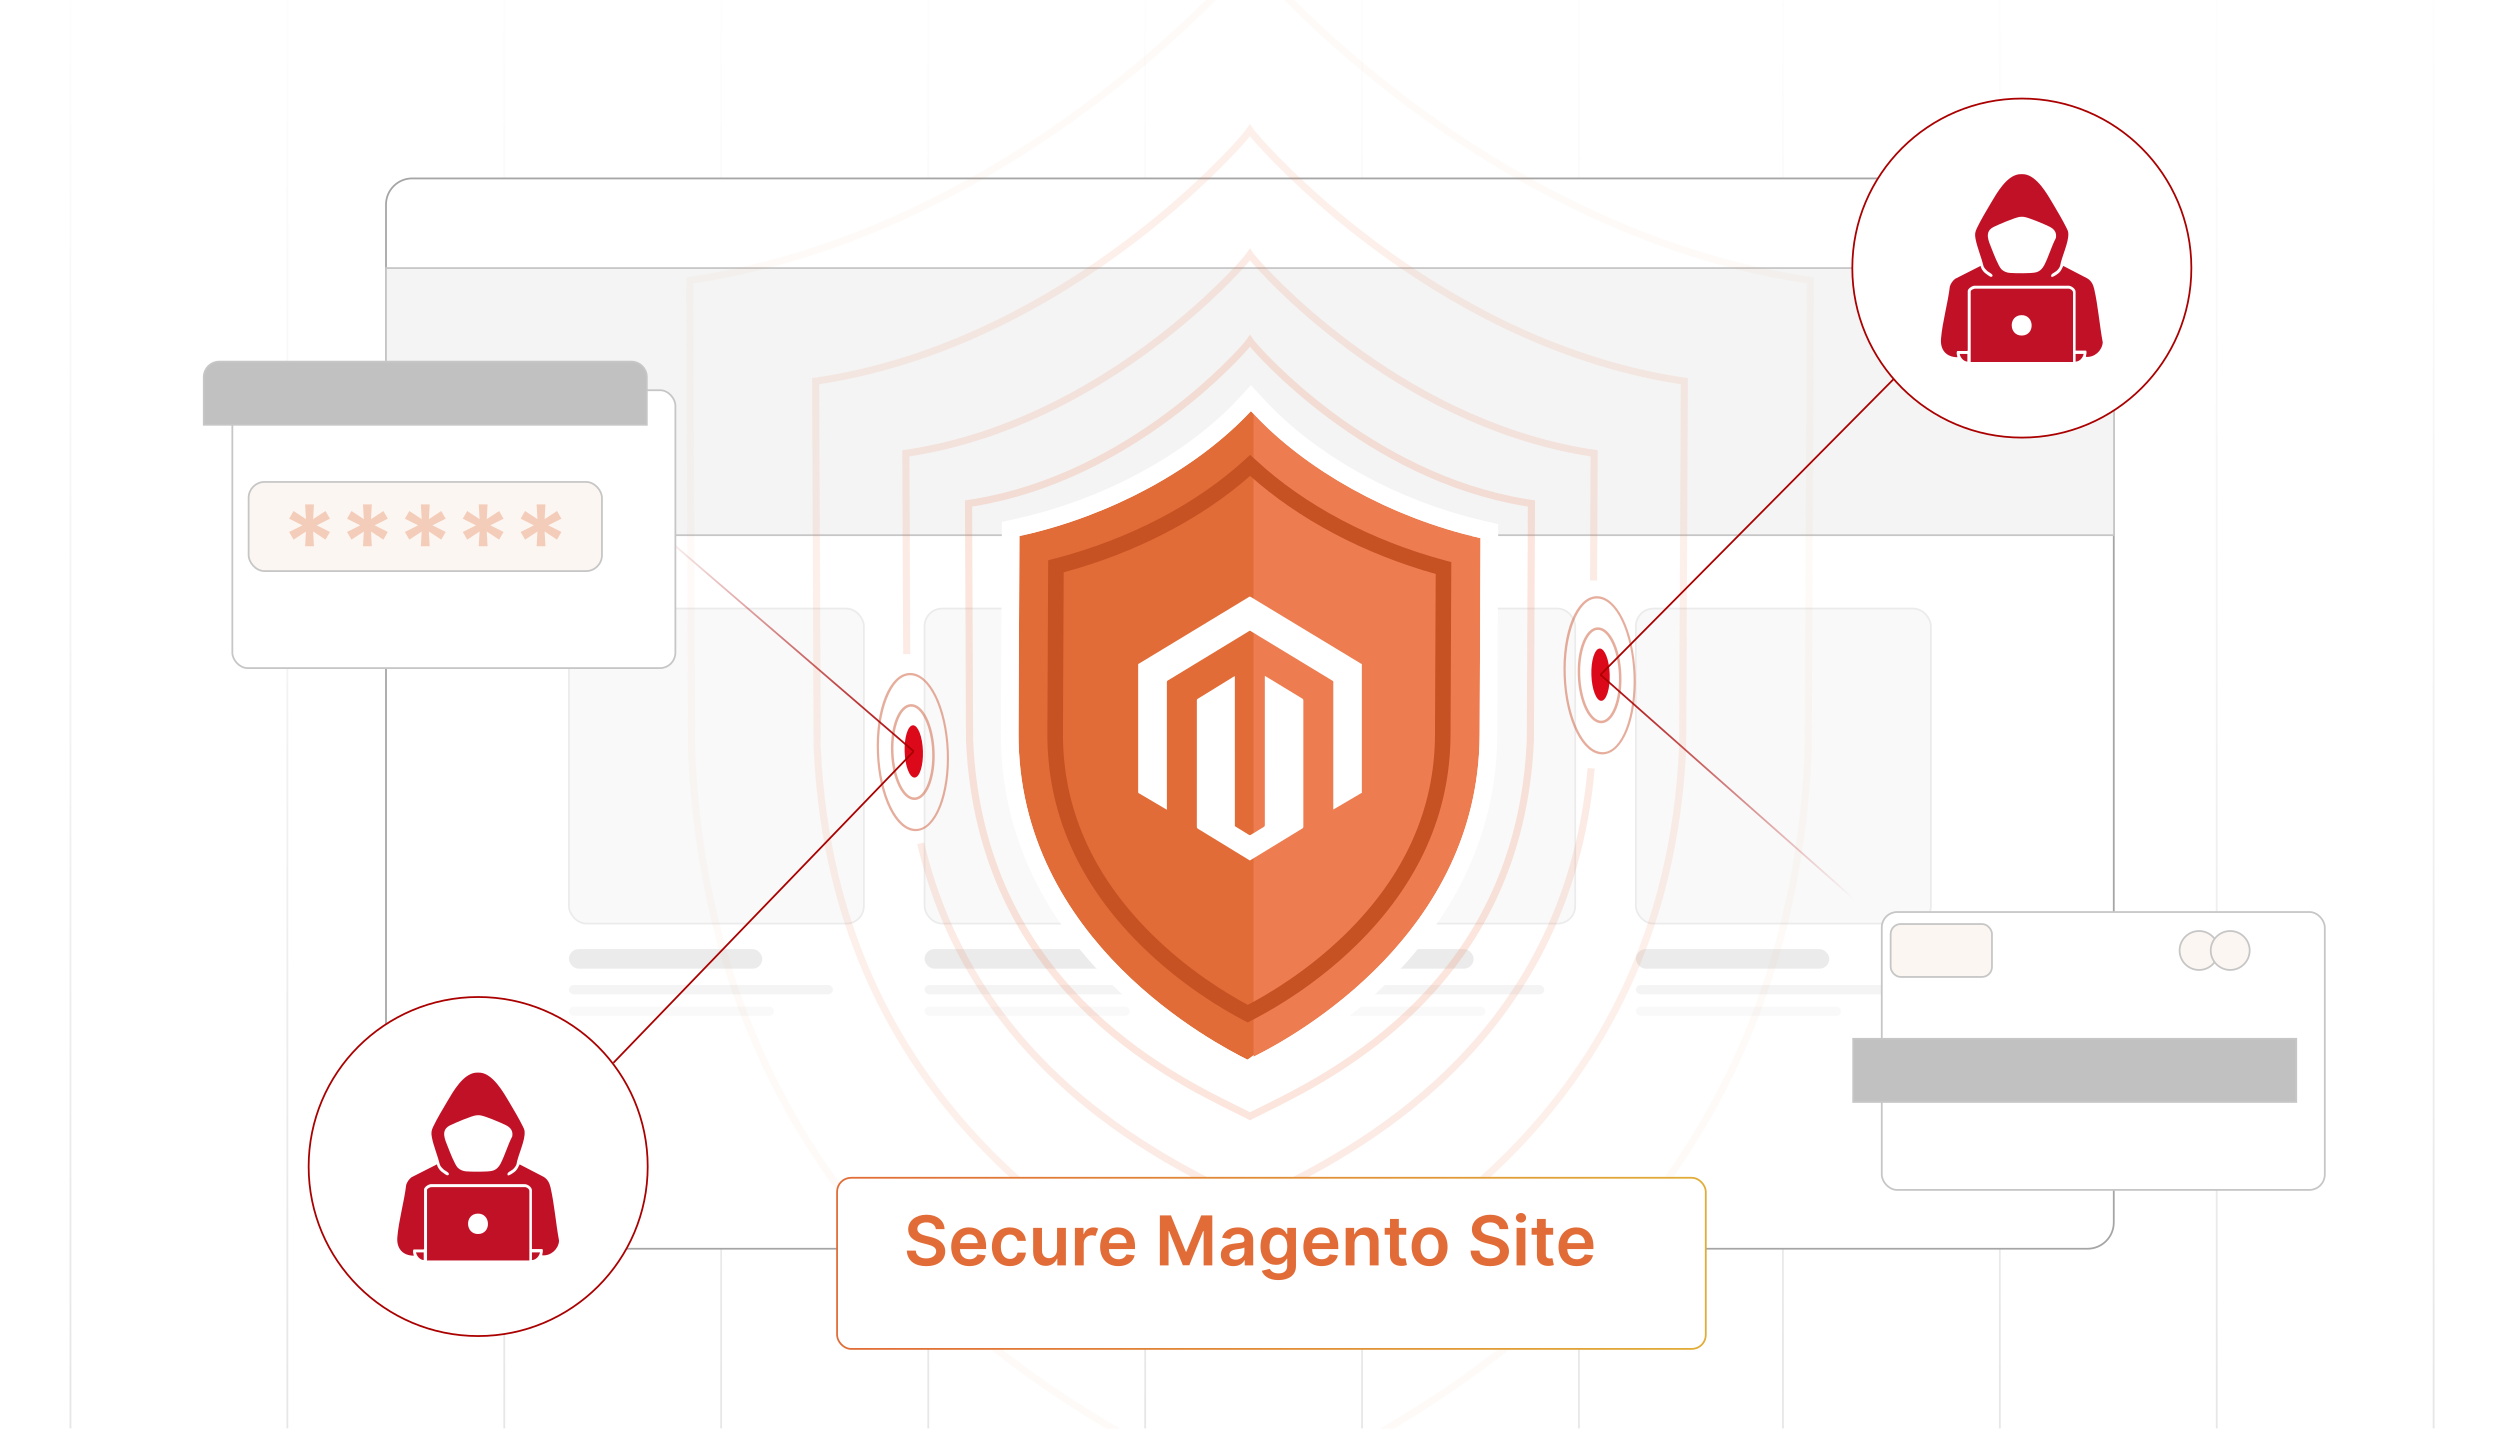 <?xml version="1.0" encoding="UTF-8"?>
<svg id="Layer_1" data-name="Layer 1" xmlns="http://www.w3.org/2000/svg" xmlns:xlink="http://www.w3.org/1999/xlink" viewBox="0 0 350 200">
  <defs>
    <clipPath id="clippath">
      <rect width="350" height="200" fill="none"/>
    </clipPath>
    <linearGradient id="linear-gradient" x1="41.106" y1="210.452" x2="41.106" y2="-10.652" gradientTransform="translate(179.947 0)" gradientUnits="userSpaceOnUse">
      <stop offset="0" stop-color="#000"/>
      <stop offset="1" stop-color="#000" stop-opacity="0"/>
    </linearGradient>
    <linearGradient id="linear-gradient-2" x1="-49.988" y1="210.452" x2="-49.988" y2="-10.652" xlink:href="#linear-gradient"/>
    <linearGradient id="linear-gradient-3" x1="-19.623" y1="210.452" x2="-19.623" y2="-10.652" xlink:href="#linear-gradient"/>
    <linearGradient id="linear-gradient-4" x1="10.742" y1="210.452" x2="10.742" y2="-10.652" xlink:href="#linear-gradient"/>
    <linearGradient id="linear-gradient-5" x1="160.762" y1="210.452" x2="160.762" y2="-10.652" xlink:href="#linear-gradient"/>
    <linearGradient id="linear-gradient-6" x1="69.667" y1="210.452" x2="69.667" y2="-10.652" xlink:href="#linear-gradient"/>
    <linearGradient id="linear-gradient-7" x1="100.032" y1="210.452" x2="100.032" y2="-10.652" xlink:href="#linear-gradient"/>
    <linearGradient id="linear-gradient-8" x1="130.397" y1="210.452" x2="130.397" y2="-10.652" xlink:href="#linear-gradient"/>
    <linearGradient id="linear-gradient-9" x1="-78.987" y1="210.452" x2="-78.987" y2="-10.652" xlink:href="#linear-gradient"/>
    <linearGradient id="linear-gradient-10" x1="-170.081" y1="210.452" x2="-170.081" y2="-10.652" xlink:href="#linear-gradient"/>
    <linearGradient id="linear-gradient-11" x1="-139.716" y1="210.452" x2="-139.716" y2="-10.652" xlink:href="#linear-gradient"/>
    <linearGradient id="linear-gradient-12" x1="-109.352" y1="210.452" x2="-109.352" y2="-10.652" xlink:href="#linear-gradient"/>
    <linearGradient id="linear-gradient-13" x1="219.942" y1="114.566" x2="255.526" y2="114.566" gradientTransform="translate(3.014 -3.318) rotate(-.57) scale(1.009) skewX(-1.14)" gradientUnits="userSpaceOnUse">
      <stop offset="0" stop-color="#a00"/>
      <stop offset="1" stop-color="#a00" stop-opacity="0"/>
    </linearGradient>
    <linearGradient id="linear-gradient-14" x1="-22.96" y1="1144.13" x2="12.624" y2="1144.13" gradientTransform="translate(93.972 1279.58) rotate(177.999) scale(1.036) skewX(-2.511)" xlink:href="#linear-gradient-13"/>
    <linearGradient id="linear-gradient-15" x1="114.065" y1="173.869" x2="235.935" y2="173.869" gradientUnits="userSpaceOnUse">
      <stop offset="0" stop-color="#e16c37"/>
      <stop offset="1" stop-color="#e1ad37"/>
    </linearGradient>
    <filter id="drop-shadow-1" x="86.88" y="134.64" width="182.16" height="84.48" filterUnits="userSpaceOnUse">
      <feOffset dx="3" dy="3"/>
      <feGaussianBlur result="blur" stdDeviation="10"/>
      <feFlood flood-color="#000" flood-opacity=".05"/>
      <feComposite in2="blur" operator="in"/>
      <feComposite in="SourceGraphic"/>
    </filter>
    <filter id="drop-shadow-2" x="8.4" y="30.48" width="110.4" height="87.36" filterUnits="userSpaceOnUse">
      <feOffset dx="4" dy="4"/>
      <feGaussianBlur result="blur-2" stdDeviation="8"/>
      <feFlood flood-color="#000" flood-opacity=".07"/>
      <feComposite in2="blur-2" operator="in"/>
      <feComposite in="SourceGraphic"/>
    </filter>
    <filter id="drop-shadow-3" x="239.28" y="103.44" width="110.4" height="87.36" filterUnits="userSpaceOnUse">
      <feOffset dx="4" dy="4"/>
      <feGaussianBlur result="blur-3" stdDeviation="8"/>
      <feFlood flood-color="#000" flood-opacity=".07"/>
      <feComposite in2="blur-3" operator="in"/>
      <feComposite in="SourceGraphic"/>
    </filter>
  </defs>
  <g clip-path="url(#clippath)">
    <rect x="-77.061" y="-10.017" width="549.082" height="219.633" fill="#fff"/>
    <g>
      <g opacity=".5">
        <g>
          <line x1="221.053" y1="-10.652" x2="221.053" y2="210.452" fill="none" opacity=".2" stroke="url(#linear-gradient)" stroke-miterlimit="10" stroke-width=".25"/>
          <line x1="129.958" y1="-10.652" x2="129.958" y2="210.452" fill="none" opacity=".2" stroke="url(#linear-gradient-2)" stroke-miterlimit="10" stroke-width=".25"/>
          <line x1="160.323" y1="-10.652" x2="160.323" y2="210.452" fill="none" opacity=".2" stroke="url(#linear-gradient-3)" stroke-miterlimit="10" stroke-width=".25"/>
          <line x1="190.688" y1="-10.652" x2="190.688" y2="210.452" fill="none" opacity=".2" stroke="url(#linear-gradient-4)" stroke-miterlimit="10" stroke-width=".25"/>
        </g>
        <g>
          <line x1="340.709" y1="-10.652" x2="340.708" y2="210.452" fill="none" opacity=".2" stroke="url(#linear-gradient-5)" stroke-miterlimit="10" stroke-width=".25"/>
          <line x1="249.614" y1="-10.652" x2="249.613" y2="210.452" fill="none" opacity=".2" stroke="url(#linear-gradient-6)" stroke-miterlimit="10" stroke-width=".25"/>
          <line x1="279.979" y1="-10.652" x2="279.978" y2="210.452" fill="none" opacity=".2" stroke="url(#linear-gradient-7)" stroke-miterlimit="10" stroke-width=".25"/>
          <line x1="310.344" y1="-10.652" x2="310.343" y2="210.452" fill="none" opacity=".2" stroke="url(#linear-gradient-8)" stroke-miterlimit="10" stroke-width=".25"/>
        </g>
        <g>
          <line x1="100.96" y1="-10.652" x2="100.96" y2="210.452" fill="none" opacity=".2" stroke="url(#linear-gradient-9)" stroke-miterlimit="10" stroke-width=".25"/>
          <line x1="9.865" y1="-10.652" x2="9.865" y2="210.452" fill="none" opacity=".2" stroke="url(#linear-gradient-10)" stroke-miterlimit="10" stroke-width=".25"/>
          <line x1="40.23" y1="-10.652" x2="40.23" y2="210.452" fill="none" opacity=".2" stroke="url(#linear-gradient-11)" stroke-miterlimit="10" stroke-width=".25"/>
          <line x1="70.595" y1="-10.652" x2="70.595" y2="210.452" fill="none" opacity=".2" stroke="url(#linear-gradient-12)" stroke-miterlimit="10" stroke-width=".25"/>
        </g>
      </g>
      <g>
        <rect x="54.04" y="24.977" width="241.888" height="149.845" rx="3.67" ry="3.67" fill="#fff" stroke="#a5a5a5" stroke-miterlimit="10" stroke-width=".25"/>
        <rect x="54.04" y="37.53" width="241.92" height="37.396" fill="#f4f4f4" stroke="#c6c6c6" stroke-miterlimit="10" stroke-width=".25"/>
        <g opacity=".5">
          <rect x="79.647" y="85.203" width="41.297" height="44.1" rx="2.453" ry="2.453" fill="#f4f4f4" stroke="#d8d8d8" stroke-miterlimit="10" stroke-width=".25"/>
          <rect x="129.439" y="85.203" width="41.297" height="44.1" rx="2.453" ry="2.453" fill="#f4f4f4" stroke="#d8d8d8" stroke-miterlimit="10" stroke-width=".25"/>
          <rect x="179.232" y="85.203" width="41.297" height="44.1" rx="2.453" ry="2.453" fill="#f4f4f4" stroke="#d8d8d8" stroke-miterlimit="10" stroke-width=".25"/>
          <rect x="229.024" y="85.203" width="41.297" height="44.1" rx="2.453" ry="2.453" fill="#f4f4f4" stroke="#d8d8d8" stroke-miterlimit="10" stroke-width=".25"/>
        </g>
        <g opacity=".5">
          <rect x="79.647" y="132.872" width="27.076" height="2.745" rx="1.372" ry="1.372" fill="#d8d8d8"/>
          <g>
            <rect x="79.647" y="137.904" width="36.967" height="1.299" rx=".649" ry=".649" fill="#eaeaea"/>
            <rect x="79.647" y="140.927" width="28.724" height="1.299" rx=".649" ry=".649" fill="#f4f4f4"/>
          </g>
        </g>
        <g opacity=".5">
          <rect x="129.439" y="132.872" width="27.076" height="2.745" rx="1.372" ry="1.372" fill="#d8d8d8"/>
          <g>
            <rect x="129.439" y="137.904" width="36.967" height="1.299" rx=".649" ry=".649" fill="#eaeaea"/>
            <rect x="129.439" y="140.927" width="28.724" height="1.299" rx=".649" ry=".649" fill="#f4f4f4"/>
          </g>
        </g>
        <g opacity=".5">
          <rect x="179.232" y="132.872" width="27.076" height="2.745" rx="1.372" ry="1.372" fill="#d8d8d8"/>
          <g>
            <rect x="179.232" y="137.904" width="36.967" height="1.299" rx=".649" ry=".649" fill="#eaeaea"/>
            <rect x="179.232" y="140.927" width="28.724" height="1.299" rx=".649" ry=".649" fill="#f4f4f4"/>
          </g>
        </g>
        <g opacity=".5">
          <rect x="229.024" y="132.872" width="27.076" height="2.745" rx="1.372" ry="1.372" fill="#d8d8d8"/>
          <g>
            <rect x="229.024" y="137.904" width="36.967" height="1.299" rx=".649" ry=".649" fill="#eaeaea"/>
            <rect x="229.024" y="140.927" width="28.724" height="1.299" rx=".649" ry=".649" fill="#f4f4f4"/>
          </g>
        </g>
      </g>
      <g>
        <g>
          <g>
            <g>
              <path d="M175.184,57.611c-.018-.02-.038-.038-.056-.058-7.532,8.068-19.551,14.681-32.412,17.498-.004.859-.025,5.618-.123,27.553-.131,29.261,27.717,43.56,32.041,45.755,26.718-18.721,16.72-76.03.551-90.748Z" fill="#e16c37"/>
              <path d="M175.501,57.926v90.017c6.228-3.066,31.527-17.33,31.651-45.05.098-21.935.119-26.694.123-27.553-12.635-2.887-24.297-9.45-31.774-17.414Z" fill="#ed7d51"/>
            </g>
            <path d="M175.128,57.553c.018.02.038.038.056.058,7.463,8.109,19.286,14.804,32.092,17.729-.004.859-.025,5.618-.123,27.553-.131,29.261-28.33,43.538-32.519,45.466-4.323-2.194-32.171-16.493-32.041-45.755.098-21.935.119-26.694.123-27.553,12.862-2.817,24.88-9.43,32.412-17.498M175.137,53.931l-1.811,1.94c-7.313,7.833-18.953,14.103-31.138,16.772l-1.929.423-.009,1.975c-.003.7-.018,3.986-.076,17.031l-.047,10.522c-.032,7.1,1.512,13.92,4.59,20.271,2.501,5.162,6.027,10.043,10.48,14.508,3.58,3.59,9.664,8.791,18.32,13.185l1.063.54,1.083-.499c.991-.456,3.669-1.755,7.126-3.965,4.174-2.667,7.993-5.695,11.353-9.001,4.514-4.442,8.104-9.309,10.669-14.465,3.157-6.346,4.774-13.164,4.805-20.265.096-21.554.119-26.682.123-27.552l.01-1.976-1.926-.44c-12.04-2.75-23.564-9.104-30.826-16.995l-.002-.002-.002-.002c-.024-.026-.049-.052-.073-.077l-1.784-1.93h0Z" fill="#fff"/>
          </g>
          <path d="M174.677,143.137l-.498-.259c-3.029-1.576-8.951-5.057-14.587-10.665-8.646-8.607-13.005-18.548-12.956-29.549l.108-24.224.813-.21c10.406-2.685,19.899-7.614,26.73-13.88l.725-.664.815.724c6.772,6.302,16.199,11.297,26.545,14.065l.812.216-.109,24.226c-.049,11.003-4.496,20.905-13.219,29.431-5.518,5.394-11.309,8.782-14.269,10.322l-.91.468ZM148.915,80.125l-.101,22.548c-.046,10.397,4.097,19.816,12.314,27.995,5.136,5.112,10.52,8.388,13.557,10.014,2.889-1.513,8.397-4.761,13.647-9.892,8.29-8.105,12.517-17.486,12.564-27.883l.1-22.551c-10.028-2.804-19.19-7.649-25.979-13.733-6.841,6.023-16.043,10.784-26.103,13.502Z" fill="#c65122"/>
        </g>
        <path d="M213.743,70.384c-22.463-3.618-37.93-21.665-38.084-21.847l-.519-.603-.148-.214-.146.214-.505.603c-.154.182-15.62,18.229-38.084,21.847l-.659.098.14,33.191c1.486,33.99,27.638,46.862,37.481,51.714.533.267,1.024.505,1.444.715.126.056.238.112.337.168.112-.056.224-.112.337-.168.421-.21.911-.449,1.444-.715,9.843-4.852,35.995-17.724,37.467-51.714l.154-33.191-.659-.098Z" fill="none" opacity=".2" stroke="#ed7d51" stroke-miterlimit="10"/>
        <path d="M128.894,118.058c7.378,31.224,33.352,44.009,43.928,49.222.652.326,1.252.617,1.766.875.154.069.292.137.411.206.137-.069.274-.137.411-.206.514-.257,1.115-.548,1.766-.875,11.691-5.762,42.195-20.777,45.586-59.72M223.097,81.274l.083-17.812-.806-.12c-27.468-4.424-46.38-26.491-46.568-26.713l-.634-.737-.181-.261-.179.261-.617.737c-.188.223-19.1,22.29-46.568,26.713l-.806.12.119,28.113" fill="none" opacity=".15" stroke="#ed7d51" stroke-miterlimit="10"/>
        <path d="M234.793,53.21c-34.668-5.583-58.538-33.435-58.776-33.716l-.801-.93-.229-.33-.226.33-.779.93c-.238.281-24.107,28.133-58.775,33.716l-1.017.151.216,51.223c2.294,52.456,42.654,72.322,57.845,79.81.822.412,1.58.779,2.229,1.104.195.087.368.173.519.26.173-.087.346-.173.519-.26.649-.324,1.407-.692,2.229-1.104,15.191-7.487,55.551-27.353,57.823-79.81l.238-51.223-1.017-.151Z" fill="none" opacity=".12" stroke="#ed7d51" stroke-miterlimit="10"/>
        <path d="M252.141,39.055c-44.726-7.203-75.521-43.136-75.828-43.498l-1.033-1.2-.295-.426-.291.426-1.005,1.2c-.307.363-31.102,36.295-75.828,43.498l-1.312.195.279,66.085c2.959,67.676,55.029,93.305,74.628,102.965,1.061.531,2.038,1.005,2.876,1.424.251.112.475.224.67.335.223-.112.447-.224.67-.335.837-.418,1.815-.893,2.876-1.424,19.599-9.66,71.668-35.289,74.6-102.965l.307-66.085-1.312-.195Z" fill="none" opacity=".04" stroke="#ed7d51" stroke-miterlimit="10"/>
      </g>
      <g>
        <path d="M190.658,111.01c-.044.017-.092.029-.133.053-1.236.727-2.471,1.455-3.707,2.182-.042.025-.086.048-.142.08-.006-.041-.014-.072-.015-.103-.002-.049-.001-.099-.001-.148 0-5.829.001-11.659.001-17.488,0-.257.031-.197-.179-.325-3.766-2.286-7.533-4.572-11.3-6.856-.236-.143-.165-.14-.391-.003-3.748,2.278-7.496,4.556-11.244,6.835-.009.005-.016.011-.025.015-.124.053-.16.143-.16.28.004,5.874.003,11.748.003,17.622v.201c-.056-.028-.098-.046-.137-.069-1.184-.698-2.368-1.396-3.552-2.094-.085-.05-.169-.102-.256-.15-.054-.03-.079-.07-.077-.132.002-.044-0-.089-0-.134,0-5.859-0-11.718 0-17.577,0-.277-.025-.209.198-.345,5.091-3.086,10.184-6.17,15.276-9.255.017-.01.035-.018.051-.031.075-.062.142-.056.226-.004.437.271.879.534,1.319.801,4.696,2.841,9.392,5.683,14.089,8.524.049.029.104.047.157.07v18.052Z" fill="#fff"/>
        <path d="M172.856,94.656c.011.05.02.077.021.105.003.059.002.119.002.178,0,6.809-0,13.618.001,20.427,0,.368-.032.278.263.461.567.352,1.139.696,1.705,1.05.099.062.17.061.268 0.0.597-.37,1.195-.738,1.798-1.097.123-.073.163-.154.163-.295-.004-6.878-.003-13.757-.003-20.635v-.195c.07-.019.11.026.152.052.795.482,1.589.966,2.383,1.449.9.548,1.798,1.098,2.7,1.641.117.07.159.148.159.283-.003,5.879-.003,11.758-0,17.637,0,.129-.037.205-.15.274-2.398,1.462-4.795,2.927-7.191,4.392-.046.028-.093.054-.147.085-.097-.058-.194-.116-.291-.175-2.32-1.419-4.639-2.84-6.961-4.256-.127-.077-.171-.162-.171-.308.004-3.226.003-6.453.003-9.679,0-2.623,0-5.245,0-7.868,0-.04.004-.08-.001-.119-.015-.114.038-.178.134-.237,1.669-1.025,3.335-2.053,5.003-3.08.046-.028.094-.053.161-.091Z" fill="#fff"/>
      </g>
      <g>
        <g>
          <circle cx="283.057" cy="37.53" r="23.733" fill="#fff" stroke="#a00" stroke-miterlimit="10" stroke-width=".25"/>
          <g>
            <path d="M283.394,24.394c1.765.212,3.195,2.735,4.015,4.124.623,1.055,1.367,2.3,1.9,3.389.127.259.223.424.25.726.111,1.262-.94,3.305-1.144,4.61-.108.277-.304.514-.526.707-.277.24-.909.408-.688.813.172.11.929-.443,1.074-.582.271-.26.422-.623.588-.951l3.381,1.754c.549.349.802.849.944,1.469.55,2.401.741,5.047,1.196,7.479-.092,1.182-1.16,2.138-2.362,2.029-.034-.032.246-.873-.026-.873h-1.412v-8.241c0-.435-.627-.88-1.051-.849h-12.997c-.355-.058-1.051.392-1.051.746v8.318l-.077.077h-1.387c-.186.236-.032.602.025.873-1.575-.014-2.433-1.031-2.304-2.586.196-2.367.957-4.95,1.24-7.334.136-.416.393-.788.739-1.058l3.56-1.806c.068.366.321.729.593.974.107.096.691.516.794.546.095.028.195.013.262-.066.188-.278-.481-.549-.672-.708-.207-.172-.442-.434-.553-.679-.302-1.254-.889-2.6-1.127-3.853-.117-.615-.083-.925.182-1.483.542-1.142,1.352-2.492,2.003-3.594.81-1.371,2.169-3.761,3.912-3.97.169-.02.55-.02.719,0ZM282.766,30.364c-.639.076-3.017,1.083-3.67,1.414-1.362.69-.662,2.019-.247,3.089.242.624.934,2.404,1.34,2.819.303.309.745.487,1.174.521.75.059,3.022.092,3.673-.079.548-.144.902-.507,1.157-.999.62-1.193,1.002-2.608,1.633-3.81.143-.781-.241-1.261-.907-1.591-.681-.338-2.998-1.331-3.656-1.377-.165-.011-.334-.006-.498.013Z" fill="#c11127"/>
            <path d="M290.224,50.681h-14.328v-9.883c0-.202.501-.417.692-.387h12.945c.288-.033.692.25.692.541v9.729ZM282.974,44.121c-1.832.069-1.747,2.882.081,2.857,1.902-.025,1.792-2.928-.081-2.857Z" fill="#c11127"/>
            <path d="M291.713,49.552c-.118.544-.545,1.051-1.13,1.078v-1.078h1.13Z" fill="#c11127"/>
            <path d="M275.433,49.552v1.078c-.55-.038-.982-.566-1.079-1.078h1.079Z" fill="#c11127"/>
          </g>
        </g>
        <g>
          <circle cx="66.944" cy="163.314" r="23.733" fill="#fff" stroke="#a00" stroke-miterlimit="10" stroke-width=".25"/>
          <g>
            <path d="M67.28,150.178c1.765.212,3.195,2.735,4.015,4.124.623,1.055,1.367,2.3,1.9,3.389.127.259.223.424.25.726.111,1.262-.94,3.305-1.144,4.61-.108.277-.304.514-.526.707-.277.24-.909.408-.688.813.172.11.929-.443,1.074-.582.271-.26.422-.623.588-.951l3.381,1.754c.549.349.802.849.944,1.469.55,2.401.741,5.047,1.196,7.479-.092,1.182-1.16,2.138-2.362,2.029-.034-.032.246-.873-.026-.873h-1.412v-8.241c0-.435-.627-.88-1.051-.849h-12.997c-.355-.058-1.051.392-1.051.746v8.318l-.077.077h-1.387c-.186.236-.032.602.025.873-1.575-.014-2.433-1.031-2.304-2.586.196-2.367.957-4.95,1.24-7.334.136-.416.393-.788.739-1.058l3.56-1.806c.068.366.321.729.593.974.107.096.691.516.794.546.095.028.195.013.262-.066.188-.278-.481-.549-.672-.708-.207-.172-.442-.434-.553-.679-.302-1.254-.889-2.6-1.127-3.853-.117-.615-.083-.925.182-1.483.542-1.142,1.352-2.492,2.003-3.594.81-1.371,2.169-3.761,3.912-3.97.169-.02.55-.02.719,0ZM66.653,156.148c-.639.076-3.017,1.083-3.67,1.414-1.362.69-.662,2.019-.247,3.089.242.624.934,2.404,1.34,2.819.303.309.745.487,1.174.521.75.059,3.022.092,3.673-.079.548-.144.902-.507,1.157-.999.62-1.193,1.002-2.608,1.633-3.81.143-.781-.241-1.261-.907-1.591-.681-.338-2.998-1.331-3.656-1.377-.165-.011-.334-.006-.498.013Z" fill="#c11127"/>
            <path d="M74.111,176.465h-14.328v-9.883c0-.202.501-.417.692-.387h12.945c.288-.033.692.25.692.541v9.729ZM66.86,169.906c-1.832.069-1.747,2.882.081,2.857,1.902-.025,1.792-2.928-.081-2.857Z" fill="#c11127"/>
            <path d="M75.6,175.336c-.118.544-.545,1.051-1.13,1.078v-1.078h1.13Z" fill="#c11127"/>
            <path d="M59.32,175.336v1.078c-.55-.038-.982-.566-1.079-1.078h1.079Z" fill="#c11127"/>
          </g>
        </g>
      </g>
      <g>
        <path d="M224.379,105.615c-2.825.07-5.23-4.739-5.475-10.949-.245-6.21,1.776-11.13,4.601-11.2,2.825-.07,5.23,4.739,5.475,10.949.245,6.21-1.776,11.13-4.601,11.2ZM223.528,83.79c-2.626,0-4.537,5.179-4.313,10.862.224,5.683,2.424,10.65,5.159,10.65,2.711,0,4.538-5.19,4.314-10.873-.224-5.683-2.388-10.678-5.16-10.64Z" fill="#ce5d3a" opacity=".5"/>
        <ellipse cx="224.075" cy="94.453" rx="1.282" ry="3.662" transform="translate(-2.849 7.066) rotate(-1.795)" fill="#db0919"/>
        <path d="M224.207,101.255c-1.713.043-3.171-2.873-3.319-6.638-.149-3.765,1.077-6.748,2.789-6.791,1.713-.043,3.171,2.873,3.319,6.639.149,3.765-1.077,6.748-2.789,6.791ZM223.691,88.184c-1.466.036-2.59,2.978-2.454,6.424.136,3.446,1.49,6.325,2.955,6.289s2.59-2.978,2.454-6.424c-.136-3.446-1.49-6.326-2.955-6.289Z" fill="#ce5d3a" opacity=".5"/>
      </g>
      <g>
        <path d="M128.234,116.362c-2.825.07-5.23-4.739-5.475-10.949-.245-6.21,1.776-11.13,4.601-11.2,2.825-.07,5.23,4.739,5.475,10.949.245,6.21-1.776,11.13-4.601,11.2ZM127.383,94.537c-2.626,0-4.537,5.179-4.313,10.862.224,5.683,2.424,10.65,5.159,10.65,2.711,0,4.538-5.19,4.314-10.873-.224-5.683-2.388-10.678-5.16-10.64Z" fill="#ce5d3a" opacity=".5"/>
        <ellipse cx="127.93" cy="105.2" rx="1.282" ry="3.662" transform="translate(-3.233 4.059) rotate(-1.795)" fill="#db0919"/>
        <path d="M128.062,112.002c-1.713.043-3.171-2.873-3.319-6.638-.149-3.765,1.077-6.748,2.789-6.791,1.713-.043,3.171,2.873,3.319,6.639.149,3.765-1.077,6.748-2.789,6.791ZM127.546,98.931c-1.466.036-2.59,2.978-2.454,6.424.136,3.446,1.49,6.325,2.955,6.289s2.59-2.978,2.454-6.424c-.136-3.446-1.49-6.326-2.955-6.289Z" fill="#ce5d3a" opacity=".5"/>
      </g>
      <g>
        <line x1="265.1" y1="53.079" x2="224.075" y2="94.453" fill="none" stroke="#a00" stroke-miterlimit="10" stroke-width=".25"/>
        <line x1="224.052" y1="94.453" x2="259.479" y2="125.802" fill="none" stroke="url(#linear-gradient-13)" stroke-miterlimit="10" stroke-width=".25"/>
      </g>
      <g>
        <line x1="85.876" y1="148.798" x2="127.906" y2="105.201" fill="none" stroke="#a00" stroke-miterlimit="10" stroke-width=".25"/>
        <line x1="127.93" y1="105.2" x2="91.557" y2="73.869" fill="none" stroke="url(#linear-gradient-14)" stroke-miterlimit="10" stroke-width=".25"/>
      </g>
      <g>
        <rect x="114.19" y="161.891" width="121.619" height="23.956" rx="1.958" ry="1.958" fill="#fff" filter="url(#drop-shadow-1)" stroke="url(#linear-gradient-15)" stroke-miterlimit="10" stroke-width=".25"/>
        <g>
          <path d="M129.696,171.134c-.793,0-1.265.386-1.268.913-.007.584.615.826,1.19.963l.656.164c1.053.25,2.054.804,2.058,2.018-.003,1.233-.978,2.07-2.656,2.07-1.63,0-2.666-.782-2.717-2.174h1.248c.051.735.666,1.091,1.46,1.091.827,0,1.395-.399,1.398-.998-.003-.544-.502-.779-1.258-.971l-.796-.205c-1.152-.298-1.866-.875-1.866-1.88-.003-1.237,1.101-2.064,2.57-2.064,1.49,0,2.498.838,2.522,2.019h-1.22c-.065-.594-.564-.946-1.319-.946Z" fill="#e16c37"/>
          <path d="M133.17,174.562c0-1.621.981-2.725,2.485-2.725,1.292,0,2.399.81,2.399,2.652v.379h-3.657c.01.899.54,1.426,1.34,1.426.533,0,.943-.232,1.111-.677l1.155.13c-.219.912-1.06,1.511-2.283,1.511-1.583,0-2.55-1.05-2.55-2.696ZM136.868,174.035c-.007-.714-.485-1.233-1.196-1.233-.738,0-1.234.564-1.272,1.233h2.468Z" fill="#e16c37"/>
          <path d="M138.866,174.552c0-1.603.971-2.714,2.509-2.714,1.282,0,2.17.748,2.256,1.887h-1.183c-.096-.506-.461-.889-1.056-.889-.762,0-1.272.636-1.272,1.695,0,1.073.499,1.719,1.272,1.719.543,0,.95-.324,1.056-.889h1.183c-.089,1.115-.93,1.897-2.249,1.897-1.569,0-2.516-1.118-2.516-2.707Z" fill="#e16c37"/>
          <path d="M147.987,171.906h1.237v5.25h-1.2v-.934h-.055c-.239.588-.793,1.002-1.579,1.002-1.032,0-1.75-.715-1.75-1.976v-3.343h1.237v3.151c0,.667.397,1.087.991,1.087.547,0,1.118-.397,1.118-1.196v-3.042Z" fill="#e16c37"/>
          <path d="M150.487,171.906h1.2v.875h.055c.191-.608.69-.95,1.295-.95.284,0,.519.075.704.191l-.383,1.025c-.133-.061-.287-.109-.489-.109-.646,0-1.145.468-1.145,1.132v3.086h-1.237v-5.25Z" fill="#e16c37"/>
          <path d="M154.019,174.562c0-1.621.981-2.725,2.485-2.725,1.292,0,2.399.81,2.399,2.652v.379h-3.657c.01.899.54,1.426,1.34,1.426.533,0,.943-.232,1.111-.677l1.155.13c-.219.912-1.06,1.511-2.283,1.511-1.583,0-2.55-1.05-2.55-2.696ZM157.718,174.035c-.007-.714-.485-1.233-1.196-1.233-.738,0-1.234.564-1.272,1.233h2.468Z" fill="#e16c37"/>
          <path d="M163.933,170.156l2.078,5.072h.082l2.078-5.072h1.552v7h-1.217v-4.809h-.065l-1.935,4.788h-.909l-1.935-4.799h-.065v4.819h-1.217v-7h1.552Z" fill="#e16c37"/>
          <path d="M170.92,175.684c0-1.184.974-1.487,1.993-1.597.926-.099,1.299-.116,1.299-.472v-.021c0-.517-.315-.81-.889-.81-.605,0-.954.307-1.077.666l-1.155-.164c.273-.957,1.121-1.449,2.225-1.449,1.002,0,2.133.417,2.133,1.805v3.514h-1.19v-.721h-.041c-.226.44-.718.826-1.542.826-1.002,0-1.757-.547-1.757-1.578ZM174.215,175.273v-.619c-.161.13-.81.212-1.135.256-.554.079-.967.277-.967.752,0,.455.369.691.885.691.745,0,1.217-.496,1.217-1.08Z" fill="#e16c37"/>
          <path d="M176.654,177.908l1.114-.27c.15.287.478.639,1.224.639.704,0,1.217-.318,1.217-1.07v-.994h-.061c-.191.387-.612.868-1.511.868-1.21,0-2.164-.855-2.164-2.567,0-1.726.954-2.676,2.168-2.676.926,0,1.318.557,1.507.936h.068v-.868h1.22v5.336c0,1.322-1.045,1.972-2.464,1.972-1.337,0-2.092-.591-2.317-1.306ZM180.216,174.508c0-.995-.438-1.654-1.233-1.654-.824,0-1.248.7-1.248,1.654,0,.967.431,1.603,1.248,1.603.789,0,1.233-.602,1.233-1.603Z" fill="#e16c37"/>
          <path d="M182.473,174.562c0-1.621.981-2.725,2.484-2.725,1.293,0,2.4.81,2.4,2.652v.379h-3.658c.011.899.541,1.426,1.34,1.426.533,0,.943-.232,1.111-.677l1.155.13c-.219.912-1.06,1.511-2.283,1.511-1.583,0-2.55-1.05-2.55-2.696ZM186.171,174.035c-.007-.714-.485-1.233-1.196-1.233-.738,0-1.234.564-1.272,1.233h2.468Z" fill="#e16c37"/>
          <path d="M189.632,177.156h-1.237v-5.25h1.183v.893h.061c.239-.585.779-.961,1.565-.961,1.083,0,1.802.718,1.798,1.976v3.343h-1.237v-3.151c0-.7-.383-1.121-1.022-1.121-.652,0-1.11.438-1.11,1.196v3.076Z" fill="#e16c37"/>
          <path d="M196.875,172.863h-1.035v2.714c0,.499.25.608.56.608.154,0,.294-.031.362-.048l.208.968c-.133.044-.375.112-.728.123-.93.027-1.647-.459-1.641-1.446v-2.919h-.745v-.957h.745v-1.258h1.237v1.258h1.035v.957Z" fill="#e16c37"/>
          <path d="M197.626,174.552c0-1.627.978-2.714,2.516-2.714s2.516,1.087,2.516,2.714c0,1.624-.978,2.707-2.516,2.707s-2.516-1.083-2.516-2.707ZM201.402,174.549c0-.961-.416-1.73-1.254-1.73-.852,0-1.268.769-1.268,1.73,0,.96.416,1.719,1.268,1.719.838,0,1.254-.759,1.254-1.719Z" fill="#e16c37"/>
          <path d="M208.619,171.134c-.793,0-1.264.386-1.268.913-.007.584.615.826,1.19.963l.656.164c1.053.25,2.055.804,2.058,2.018-.003,1.233-.978,2.07-2.655,2.07-1.631,0-2.666-.782-2.718-2.174h1.247c.052.735.667,1.091,1.46,1.091.827,0,1.395-.399,1.397-.998-.003-.544-.502-.779-1.258-.971l-.796-.205c-1.151-.298-1.866-.875-1.866-1.88-.004-1.237,1.101-2.064,2.57-2.064,1.49,0,2.498.838,2.522,2.019h-1.22c-.065-.594-.565-.946-1.32-.946Z" fill="#e16c37"/>
          <path d="M212.223,170.491c0-.372.321-.673.718-.673.394,0,.714.301.714.673,0,.369-.32.67-.714.67-.397,0-.718-.301-.718-.67ZM212.318,171.906h1.237v5.25h-1.237v-5.25Z" fill="#e16c37"/>
          <path d="M217.445,172.863h-1.035v2.714c0,.499.25.608.56.608.154,0,.294-.031.362-.048l.208.968c-.133.044-.375.112-.728.123-.93.027-1.647-.459-1.641-1.446v-2.919h-.745v-.957h.745v-1.258h1.237v1.258h1.035v.957Z" fill="#e16c37"/>
          <path d="M218.195,174.562c0-1.621.981-2.725,2.484-2.725,1.293,0,2.4.81,2.4,2.652v.379h-3.658c.011.899.541,1.426,1.34,1.426.533,0,.943-.232,1.111-.677l1.155.13c-.219.912-1.06,1.511-2.283,1.511-1.583,0-2.55-1.05-2.55-2.696ZM221.894,174.035c-.007-.714-.485-1.233-1.196-1.233-.738,0-1.234.564-1.272,1.233h2.468Z" fill="#e16c37"/>
        </g>
      </g>
      <g>
        <rect x="28.528" y="50.63" width="62.025" height="38.904" rx="2.151" ry="2.151" fill="#fff" filter="url(#drop-shadow-2)" stroke="#c6c6c6" stroke-miterlimit="10" stroke-width=".25"/>
        <path d="M30.679,50.63h57.723c1.187,0,2.151.964,2.151,2.151v6.691H28.528v-6.691c0-1.187.964-2.151,2.151-2.151Z" fill="#c1c1c1" stroke="#c6c6c6" stroke-miterlimit="10" stroke-width=".25"/>
        <g>
          <rect x="34.808" y="67.47" width="49.465" height="12.483" rx="2.229" ry="2.229" fill="#fcf6f2" stroke="#c6c6c6" stroke-miterlimit="10" stroke-width=".25"/>
          <g opacity=".3">
            <path d="M42.832,74.417l-1.732,1.136-.621-1.08,1.849-.927-1.849-.927.621-1.08,1.732,1.136-.117-2.063h1.238l-.112,2.063,1.732-1.136.622,1.08-1.854.927,1.854.927-.622,1.08-1.732-1.136.112,2.063h-1.238l.117-2.063Z" fill="#e16c37"/>
            <path d="M50.934,74.417l-1.732,1.136-.621-1.08,1.849-.927-1.849-.927.621-1.08,1.732,1.136-.117-2.063h1.238l-.112,2.063,1.732-1.136.622,1.08-1.854.927,1.854.927-.622,1.08-1.732-1.136.112,2.063h-1.238l.117-2.063Z" fill="#e16c37"/>
            <path d="M59.036,74.417l-1.732,1.136-.621-1.08,1.849-.927-1.849-.927.621-1.08,1.732,1.136-.117-2.063h1.238l-.112,2.063,1.732-1.136.622,1.08-1.854.927,1.854.927-.622,1.08-1.732-1.136.112,2.063h-1.238l.117-2.063Z" fill="#e16c37"/>
            <path d="M67.138,74.417l-1.732,1.136-.621-1.08,1.849-.927-1.849-.927.621-1.08,1.732,1.136-.117-2.063h1.238l-.112,2.063,1.732-1.136.622,1.08-1.854.927,1.854.927-.622,1.08-1.732-1.136.112,2.063h-1.238l.117-2.063Z" fill="#e16c37"/>
            <path d="M75.24,74.417l-1.732,1.136-.621-1.08,1.849-.927-1.849-.927.621-1.08,1.732,1.136-.117-2.063h1.238l-.112,2.063,1.732-1.136.622,1.08-1.854.927,1.854.927-.622,1.08-1.732-1.136.112,2.063h-1.238l.117-2.063Z" fill="#e16c37"/>
          </g>
        </g>
      </g>
      <g>
        <rect x="259.447" y="123.685" width="62.025" height="38.904" rx="2.151" ry="2.151" fill="#fff" filter="url(#drop-shadow-3)" stroke="#c6c6c6" stroke-miterlimit="10" stroke-width=".25"/>
        <rect x="259.447" y="145.432" width="62.025" height="8.841" fill="#c1c1c1" stroke="#c6c6c6" stroke-miterlimit="10" stroke-width=".25"/>
        <rect x="264.692" y="129.363" width="14.184" height="7.409" rx="1.401" ry="1.401" fill="#fcf6f2" stroke="#c6c6c6" stroke-miterlimit="10" stroke-width=".25"/>
        <g>
          <circle cx="307.868" cy="133.068" r="2.725" fill="#fcf6f2" stroke="#c6c6c6" stroke-miterlimit="10" stroke-width=".25"/>
          <circle cx="312.228" cy="133.068" r="2.725" fill="#fcf6f2" stroke="#c6c6c6" stroke-miterlimit="10" stroke-width=".25"/>
        </g>
      </g>
    </g>
  </g>
</svg>